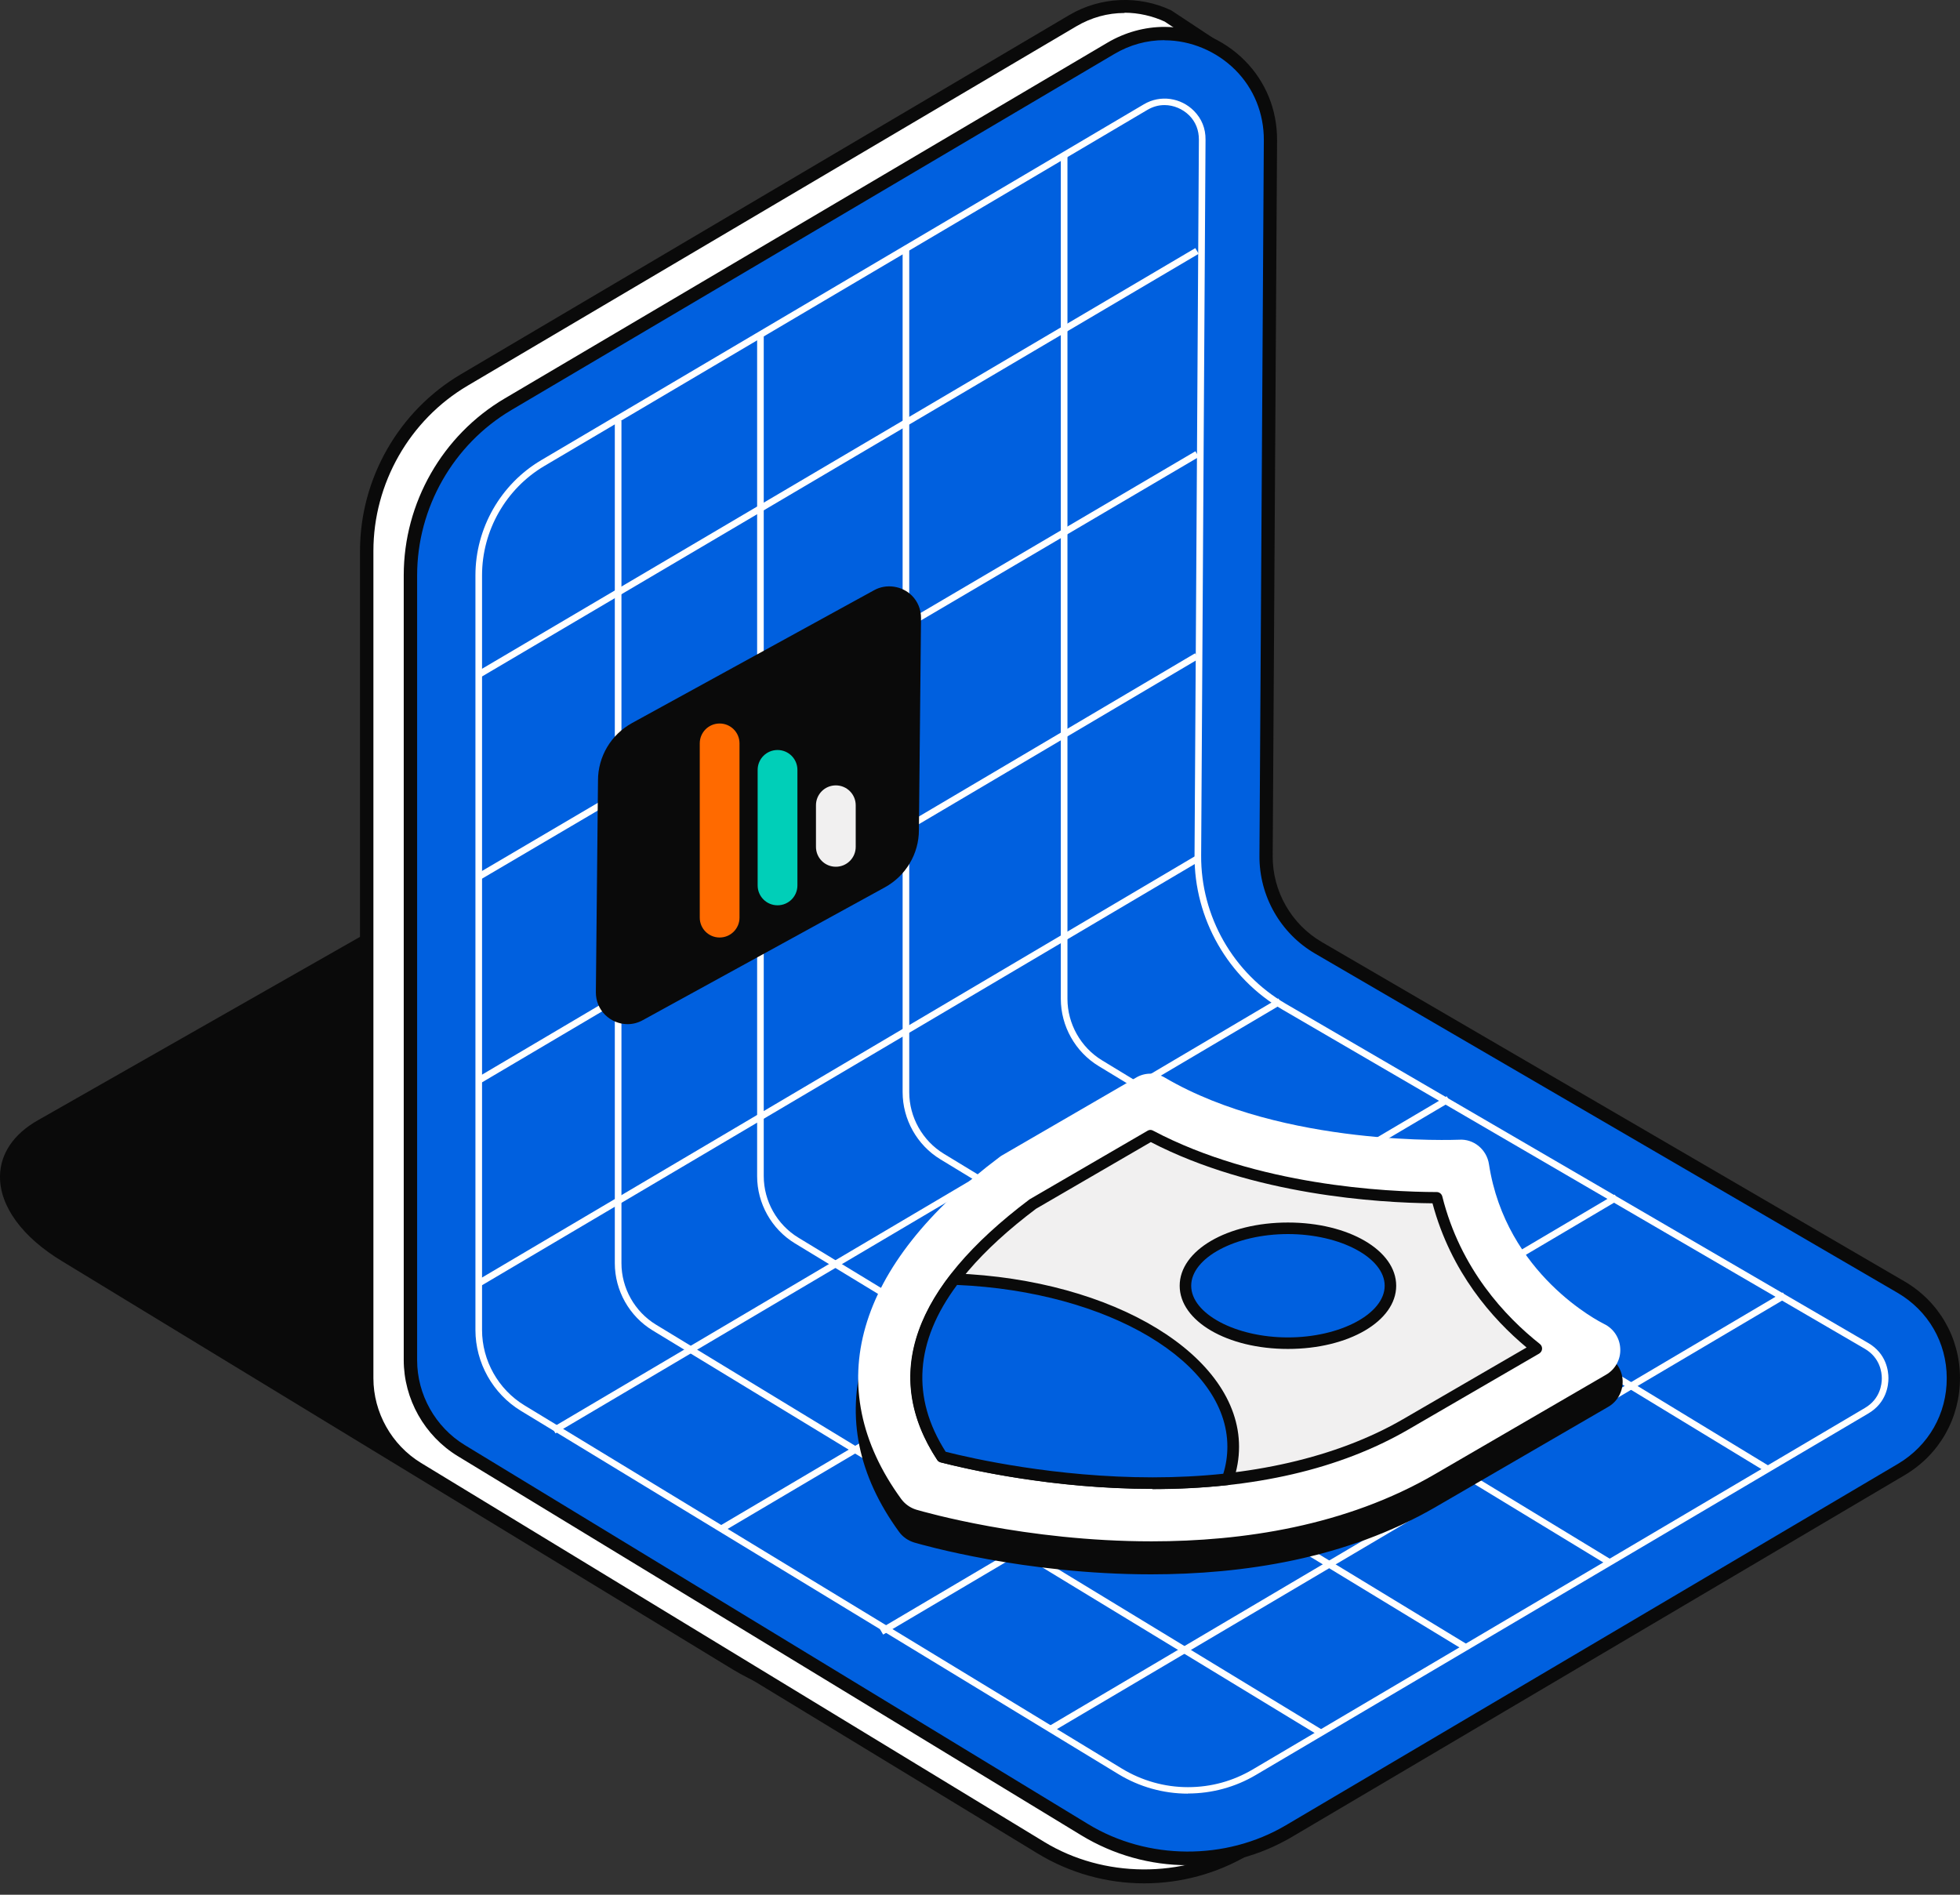 <svg xmlns="http://www.w3.org/2000/svg" width="90" height="87" viewBox="0 0 90 87" fill="none"><rect x="0" y="0" width="90" height="87" fill="#333333" stroke="none"/><g clip-path="url(#clip0_358_432)"><path d="M3.03 57.662L33.817 76.407C36.932 78.281 41.471 78.659 43.947 77.247L69.654 62.608C72.13 61.197 71.613 58.532 68.492 56.658L37.705 37.912C34.59 36.038 30.051 35.66 27.574 37.072L1.868 51.711C-0.608 53.123 -0.091 55.788 3.03 57.662Z" fill="#0A0A0A"></path><path d="M40.12 78.403C37.851 78.403 35.496 77.77 33.659 76.663L2.872 57.923C1.028 56.816 -0.018 55.386 -9.28889e-06 54.005C0.012 52.983 0.621 52.076 1.722 51.449L27.434 36.81C28.463 36.226 29.838 35.916 31.414 35.916C33.683 35.916 36.038 36.549 37.875 37.656L68.662 56.402C70.506 57.509 71.552 58.933 71.534 60.32C71.522 61.343 70.913 62.249 69.812 62.876L44.106 77.515C43.077 78.099 41.702 78.409 40.126 78.409L40.12 78.403ZM31.407 36.525C29.941 36.525 28.669 36.804 27.733 37.34L2.02 51.979C1.107 52.502 0.621 53.202 0.608 54.011C0.596 55.155 1.558 56.42 3.188 57.4L33.975 76.146C35.691 77.18 37.991 77.795 40.12 77.795C41.593 77.795 42.858 77.515 43.795 76.979L69.502 62.34C70.414 61.817 70.901 61.117 70.913 60.308C70.925 59.164 69.964 57.899 68.334 56.919L37.547 38.173C35.831 37.139 33.531 36.525 31.401 36.525H31.407Z" fill="#0A0A0A"></path><path d="M85.303 68.303L57.181 84.907C54.285 86.617 50.677 86.593 47.805 84.847L19.178 67.439C17.73 66.557 16.848 64.987 16.848 63.29V25.305C16.848 22.08 18.551 19.093 21.332 17.45L49.265 0.949C50.707 0.097 52.332 0.122 53.652 0.748L55.836 2.196L56.128 40.12C56.116 41.861 57.041 43.473 58.544 44.349L85.279 59.919C88.485 61.787 88.497 66.411 85.303 68.297V68.303Z" fill="white"></path><path d="M52.539 86.477C50.811 86.477 49.119 86.002 47.641 85.102L19.014 67.695C17.486 66.764 16.531 65.072 16.531 63.283V25.299C16.531 21.977 18.308 18.868 21.168 17.182L49.107 0.687C50.531 -0.152 52.301 -0.225 53.78 0.475L56.007 1.947C56.092 2.002 56.141 2.099 56.141 2.196L56.432 40.12C56.42 41.751 57.29 43.266 58.696 44.087L85.431 59.657C87.031 60.588 87.992 62.249 87.992 64.105C87.992 65.954 87.049 67.622 85.455 68.565L57.333 85.169C55.885 86.027 54.224 86.477 52.539 86.477ZM51.638 0.596C50.859 0.596 50.111 0.803 49.417 1.211L21.478 17.706C18.807 19.281 17.146 22.196 17.146 25.299V63.283C17.146 64.859 17.985 66.35 19.33 67.171L47.957 84.579C50.683 86.234 54.273 86.258 57.023 84.64L85.145 68.035C86.55 67.208 87.39 65.736 87.384 64.099C87.384 62.468 86.532 61.002 85.12 60.174L58.386 44.605C56.791 43.68 55.812 41.958 55.824 40.114L55.532 2.355L53.482 0.992C52.928 0.736 52.277 0.584 51.638 0.584V0.596Z" fill="#0A0A0A"></path><path d="M87.305 67.476L59.183 84.08C56.286 85.79 52.678 85.765 49.807 84.019L21.18 66.612C19.732 65.73 18.849 64.16 18.849 62.462V26.424C18.849 23.2 20.553 20.212 23.334 18.57L51.005 2.221C54.254 0.304 58.355 2.659 58.331 6.431L58.13 39.293C58.118 41.033 59.037 42.645 60.546 43.522L87.28 59.091C90.487 60.959 90.499 65.584 87.305 67.47V67.476Z" fill="#0060DF"></path><path d="M54.546 85.644C52.818 85.644 51.127 85.169 49.648 84.269L21.021 66.861C19.494 65.93 18.539 64.239 18.539 62.45V26.412C18.539 23.09 20.316 19.981 23.175 18.296L50.853 1.959C51.656 1.485 52.563 1.235 53.469 1.235C54.838 1.235 56.183 1.795 57.157 2.781C58.124 3.754 58.647 5.05 58.641 6.437L58.44 39.299C58.428 40.923 59.298 42.444 60.704 43.26L87.439 58.83C89.039 59.761 89.994 61.422 90 63.271C90 65.121 89.057 66.788 87.463 67.731L59.341 84.335C57.893 85.193 56.232 85.644 54.546 85.644ZM53.469 1.844C52.66 1.844 51.881 2.057 51.163 2.482L23.486 18.825C20.815 20.401 19.154 23.315 19.154 26.418V62.456C19.154 64.038 19.993 65.529 21.338 66.35L49.965 83.757C52.691 85.418 56.28 85.437 59.031 83.818L87.153 67.214C88.558 66.38 89.398 64.914 89.391 63.277C89.391 61.647 88.54 60.181 87.128 59.359L60.393 43.789C58.799 42.864 57.82 41.142 57.832 39.299L58.033 6.437C58.039 5.214 57.576 4.064 56.725 3.213C55.861 2.349 54.674 1.85 53.469 1.85V1.844Z" fill="#0A0A0A"></path><path d="M54.546 82.358C53.421 82.358 52.319 82.048 51.358 81.464L23.918 64.78C22.628 63.995 21.831 62.572 21.831 61.069V26.418C21.831 24.258 22.987 22.232 24.849 21.131L52.526 4.788C53.287 4.338 54.23 4.49 54.826 5.093C55.179 5.452 55.362 5.896 55.356 6.413L55.155 39.275C55.136 42.073 56.627 44.69 59.049 46.095L85.784 61.665C86.623 62.152 86.714 62.955 86.714 63.283C86.714 63.606 86.629 64.409 85.79 64.902L57.668 81.5C56.724 82.06 55.642 82.352 54.546 82.352V82.358ZM53.469 4.825C53.196 4.825 52.934 4.898 52.678 5.05L25.001 21.393C23.23 22.439 22.135 24.362 22.135 26.418V61.069C22.135 62.468 22.877 63.794 24.076 64.525L51.516 81.208C52.429 81.762 53.475 82.06 54.546 82.06C55.617 82.06 56.615 81.78 57.516 81.251L85.638 64.646C86.337 64.233 86.41 63.557 86.41 63.289C86.41 63.016 86.331 62.346 85.631 61.933L58.897 46.363C56.384 44.903 54.832 42.183 54.851 39.275L55.051 6.413C55.051 5.975 54.905 5.604 54.613 5.305C54.309 5.001 53.889 4.825 53.475 4.825H53.469Z" fill="white"></path><path d="M60.643 79.742L29.965 61.087C28.895 60.436 28.231 59.256 28.231 58.002V19.318H28.536V58.002C28.536 59.146 29.144 60.229 30.124 60.825L60.801 79.48L60.643 79.742Z" fill="white"></path><path d="M67.178 75.744L36.5 57.09C35.429 56.439 34.766 55.258 34.766 54.005V15.32H35.07V54.005C35.07 55.149 35.679 56.232 36.658 56.828L67.336 75.483L67.178 75.744Z" fill="white"></path><path d="M73.858 71.887L43.181 53.232C42.11 52.581 41.447 51.401 41.447 50.147V11.469H41.751V50.153C41.751 51.297 42.359 52.38 43.339 52.977L74.016 71.631L73.858 71.893V71.887Z" fill="white"></path><path d="M81.123 67.603L50.446 48.949C49.375 48.298 48.711 47.117 48.711 45.864V7.18H49.016V45.864C49.016 47.008 49.624 48.091 50.604 48.687L81.281 67.342L81.123 67.603Z" fill="white"></path><path d="M81.866 59.344L48.117 79.287L48.271 79.549L82.021 59.606L81.866 59.344Z" fill="white"></path><path d="M74.148 54.85L40.399 74.793L40.553 75.055L74.303 55.112L74.148 54.85Z" fill="white"></path><path d="M66.432 50.336L32.992 70.097L33.146 70.359L66.587 50.598L66.432 50.336Z" fill="white"></path><path d="M58.703 45.845L25.352 65.554L25.507 65.816L58.858 46.107L58.703 45.845Z" fill="white"></path><path d="M54.875 39.312L21.937 58.776L22.092 59.038L55.029 39.574L54.875 39.312Z" fill="white"></path><path d="M54.876 29.997L21.938 49.46L22.093 49.722L55.03 30.258L54.876 29.997Z" fill="white"></path><path d="M54.891 20.72L21.916 40.12L22.071 40.382L55.046 20.982L54.891 20.72Z" fill="white"></path><path d="M54.887 11.392L21.932 30.827L22.087 31.089L55.041 11.654L54.887 11.392Z" fill="white"></path><path d="M41.891 38.106L41.988 28.371C41.988 27.495 41.051 26.942 40.285 27.361L29.175 33.458C28.311 33.932 27.769 34.839 27.763 35.831L27.666 45.566C27.666 46.442 28.603 46.995 29.369 46.576L40.479 40.479C41.343 40.005 41.885 39.098 41.891 38.106Z" fill="#0A0A0A"></path><path d="M28.816 47.026C28.432 47.026 28.055 46.868 27.781 46.594C27.508 46.32 27.361 45.955 27.361 45.566L27.459 35.831C27.459 34.736 28.061 33.726 29.029 33.196L40.139 27.1C40.698 26.789 41.422 26.899 41.873 27.349C42.147 27.623 42.292 27.988 42.292 28.377L42.195 38.112C42.195 39.208 41.593 40.218 40.625 40.747L29.515 46.843C29.296 46.965 29.059 47.026 28.816 47.026ZM40.832 27.52C40.692 27.52 40.552 27.556 40.425 27.623L29.314 33.719C28.548 34.139 28.067 34.949 28.061 35.825L27.964 45.56C27.964 45.785 28.049 45.998 28.207 46.156C28.365 46.314 28.584 46.411 28.809 46.411C28.95 46.411 29.089 46.375 29.217 46.308L40.327 40.212C41.094 39.792 41.575 38.983 41.581 38.106L41.678 28.371C41.678 28.146 41.593 27.933 41.435 27.775C41.276 27.617 41.057 27.526 40.832 27.526V27.52Z" fill="#0A0A0A"></path><path d="M38.38 39.798C37.875 39.798 37.468 39.39 37.468 38.885V36.975C37.468 36.47 37.875 36.062 38.38 36.062C38.885 36.062 39.293 36.47 39.293 36.975V38.885C39.293 39.39 38.885 39.798 38.38 39.798Z" fill="#F1F0F0"></path><path d="M33.044 43.047C32.539 43.047 32.132 42.639 32.132 42.134V34.133C32.132 33.628 32.539 33.221 33.044 33.221C33.549 33.221 33.957 33.628 33.957 34.133V42.134C33.957 42.639 33.549 43.047 33.044 43.047Z" fill="#FF6A00"></path><path d="M35.703 41.568C35.198 41.568 34.79 41.161 34.79 40.656V35.35C34.79 34.845 35.198 34.438 35.703 34.438C36.208 34.438 36.616 34.845 36.616 35.35V40.656C36.616 41.161 36.208 41.568 35.703 41.568Z" fill="#00CFB8"></path><path d="M73.761 62.249C73.578 62.158 69.228 59.974 68.449 54.863C68.346 54.193 67.743 53.688 67.068 53.737C66.989 53.737 58.97 54.09 53.482 50.871C53.068 50.628 52.551 50.622 52.137 50.871L45.98 54.443C45.931 54.467 45.888 54.498 45.846 54.528C39.141 59.548 37.516 65.163 41.282 70.335C41.453 70.573 41.702 70.743 41.982 70.828C42.317 70.925 47.032 72.288 52.855 72.288C57.047 72.288 61.823 71.582 65.942 69.185L73.846 64.598C74.272 64.354 74.527 63.886 74.509 63.399C74.491 62.906 74.205 62.462 73.761 62.249ZM52.794 50.95C52.605 50.95 52.423 50.999 52.265 51.096L46.107 54.668C46.059 54.692 46.04 54.711 46.016 54.723C39.433 59.651 37.827 65.139 41.495 70.177C41.635 70.366 41.83 70.506 42.055 70.573C42.56 70.719 47.16 72.021 52.855 72.021C57.947 72.021 62.31 70.986 65.815 68.954L73.718 64.367C74.059 64.172 74.266 63.794 74.248 63.405C74.235 63.004 74.004 62.651 73.645 62.48C73.451 62.389 68.984 60.15 68.181 54.899C68.102 54.382 67.658 53.999 67.153 53.999H67.08C66.971 54.005 66.709 54.011 66.301 54.011C63.898 54.011 57.82 53.725 53.342 51.096C53.177 50.999 52.989 50.95 52.8 50.95H52.794Z" fill="#0A0A0A"></path><path d="M73.651 60.789C73.469 60.698 69.149 58.526 68.37 53.451C68.267 52.782 67.67 52.283 66.995 52.332C66.916 52.332 58.945 52.684 53.494 49.484C53.086 49.241 52.569 49.235 52.161 49.484L46.047 53.031C45.998 53.056 45.955 53.086 45.913 53.117C39.25 58.106 37.638 63.685 41.38 68.826C41.55 69.058 41.794 69.234 42.073 69.319C42.408 69.416 47.093 70.773 52.879 70.773C57.047 70.773 61.793 70.074 65.888 67.689L73.743 63.125C74.168 62.882 74.424 62.419 74.4 61.933C74.381 61.44 74.095 61.002 73.651 60.789ZM52.825 49.563C52.642 49.563 52.459 49.612 52.301 49.709L46.18 53.263C46.132 53.287 46.113 53.305 46.089 53.317C39.548 58.215 37.954 63.667 41.593 68.674C41.727 68.863 41.927 68.997 42.146 69.07C42.651 69.216 47.233 70.512 52.873 70.512C57.935 70.512 62.267 69.49 65.748 67.463L73.603 62.9C73.943 62.706 74.144 62.334 74.132 61.951C74.12 61.556 73.888 61.203 73.536 61.032C73.347 60.941 68.905 58.72 68.108 53.494C68.029 52.983 67.585 52.599 67.086 52.599H67.013C66.904 52.605 66.642 52.611 66.24 52.611C63.849 52.611 57.814 52.332 53.36 49.715C53.196 49.618 53.013 49.569 52.818 49.569L52.825 49.563Z" fill="white"></path><path d="M70.56 61.908L64.555 65.395C56.676 69.97 45.578 67.488 43.26 66.891C40.79 63.131 42.189 59.225 47.44 55.276L52.837 52.143C57.619 54.668 63.527 54.984 65.985 54.99C66.843 58.422 68.972 60.655 70.567 61.908H70.56Z" fill="#F1F0F0"></path><path d="M52.916 68.364C48.419 68.364 44.617 67.512 43.193 67.147C43.126 67.129 43.071 67.092 43.035 67.037C40.473 63.144 41.897 59.116 47.276 55.07L52.697 51.918C52.776 51.869 52.873 51.869 52.952 51.918C57.722 54.437 63.648 54.729 65.973 54.735C66.094 54.735 66.198 54.82 66.228 54.936C67.062 58.276 69.13 60.46 70.712 61.714C70.779 61.768 70.816 61.854 70.81 61.939C70.804 62.024 70.755 62.103 70.676 62.152L64.671 65.638C61.537 67.457 57.576 68.376 52.897 68.376L52.916 68.364ZM43.424 66.66C44.641 66.965 48.48 67.835 52.916 67.835C57.351 67.835 61.373 66.934 64.427 65.163L70.098 61.872C68.528 60.564 66.624 58.416 65.778 55.252C63.308 55.228 57.558 54.881 52.843 52.441L47.574 55.502C42.524 59.304 41.118 63.058 43.424 66.654V66.66Z" fill="#0A0A0A"></path><path d="M56.627 66.423C56.627 66.934 56.536 67.433 56.372 67.92C50.458 68.571 44.842 67.299 43.266 66.892C41.52 64.233 41.708 61.501 43.826 58.732C50.981 59.006 56.633 62.346 56.633 66.429L56.627 66.423Z" fill="#0060DF"></path><path d="M52.928 68.364C48.292 68.364 44.306 67.433 43.193 67.147C43.132 67.129 43.071 67.092 43.041 67.038C41.228 64.281 41.422 61.434 43.613 58.574C43.667 58.507 43.759 58.465 43.832 58.471C51.157 58.751 56.895 62.243 56.895 66.429C56.895 66.965 56.804 67.494 56.621 68.011C56.585 68.108 56.499 68.175 56.402 68.188C55.295 68.309 54.127 68.37 52.934 68.37L52.928 68.364ZM43.424 66.66C44.641 66.971 48.48 67.835 52.928 67.835C54.041 67.835 55.13 67.78 56.171 67.67C56.299 67.263 56.359 66.843 56.359 66.423C56.359 62.547 50.92 59.304 43.947 59C42.013 61.598 41.836 64.172 43.424 66.66Z" fill="#0A0A0A"></path><path d="M63.843 59.037C63.843 60.497 61.738 61.677 59.134 61.677C56.53 61.677 54.431 60.497 54.431 59.037C54.431 57.576 56.536 56.396 59.134 56.396C61.732 56.396 63.843 57.576 63.843 59.037Z" fill="#0060DF"></path><path d="M59.14 61.939C56.353 61.939 54.169 60.661 54.169 59.037C54.169 57.412 56.353 56.134 59.14 56.134C61.927 56.134 64.111 57.412 64.111 59.037C64.111 60.661 61.927 61.939 59.14 61.939ZM59.14 56.664C56.731 56.664 54.698 57.753 54.698 59.037C54.698 60.32 56.731 61.41 59.14 61.41C61.549 61.41 63.582 60.32 63.582 59.037C63.582 57.753 61.549 56.664 59.14 56.664Z" fill="#0A0A0A"></path></g><defs><clipPath id="clip0_358_432"><rect width="90" height="86.477" fill="white"></rect></clipPath></defs></svg>